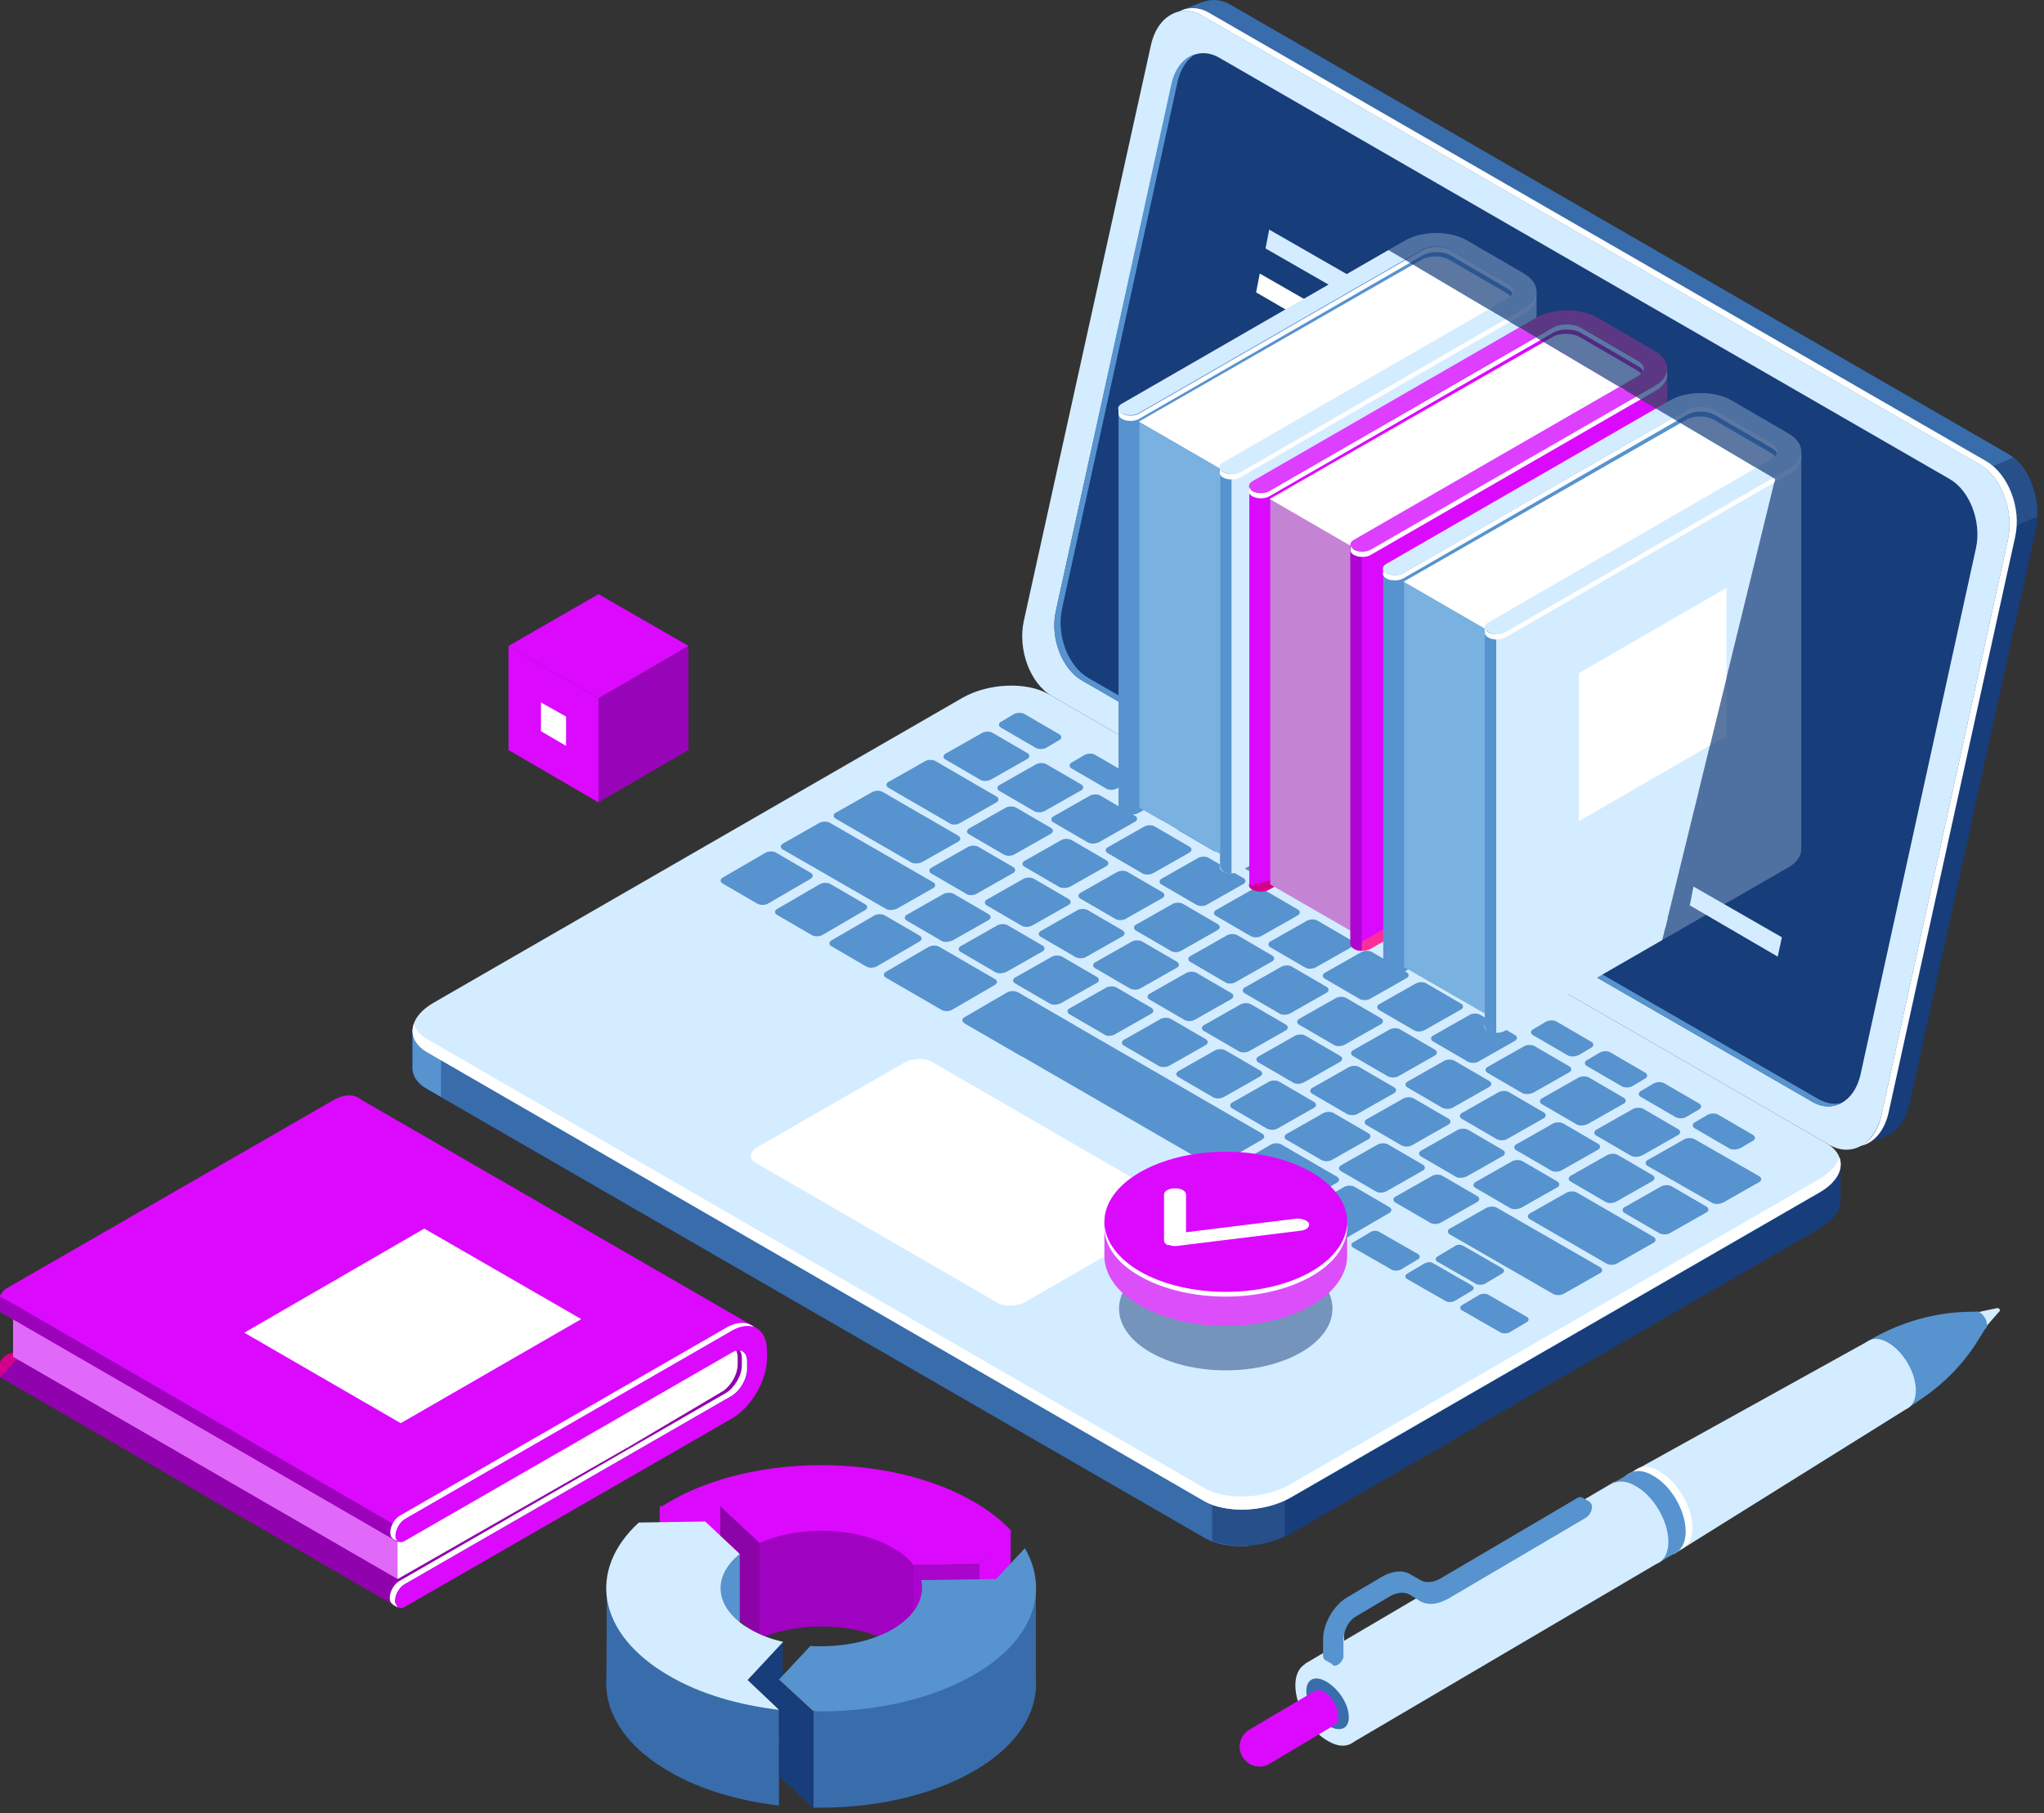 <?xml version="1.0" encoding="utf-8"?>
<!-- Generator: Adobe Illustrator 22.0.0, SVG Export Plug-In . SVG Version: 6.00 Build 0)  -->
<svg version="1.1" id="Ñëîé_1" xmlns="http://www.w3.org/2000/svg" xmlns:xlink="http://www.w3.org/1999/xlink" x="0px" y="0px"
	 viewBox="0 0 390.7 346.7" style="enable-background:new 0 0 390.7 346.7;" xml:space="preserve">
<rect x="0" y="0" width="390.7" height="346.7" fill="#333333" stroke="none"/>
<style type="text/css">
	.st0{fill:#173D7A;}
	.st1{fill:#396CAA;}
	.st2{fill:#274F89;}
	.st3{fill:#D4ECFF;}
	.st4{fill:#FFFFFF;}
	.st5{fill:#5793CE;}
	.st6{fill:#FF2C9C;}
	.st7{opacity:0.3;}
	.st8{clip-path:url(#SVGID_2_);}
	.st9{fill:#79B1E0;}
	.st10{fill:#D3008D;}
	.st11{fill:#E573B5;}
	.st12{clip-path:url(#SVGID_4_);}
	.st13{fill:#DC09FF;}
	.st14{fill:#C584D3;}
	.st15{fill:#AF05D3;}
	.st16{fill:#DE3EFF;}
	.st17{opacity:0.5;fill:#173D7A;}
	.st18{fill:#DC4EF9;}
	.st19{fill:#9804B7;}
	.st20{fill:#9002AD;}
	.st21{fill:#E169F9;}
	.st22{fill:#9B02BA;}
	.st23{fill:#A002C1;}
	.st24{fill:#8C04A8;}
	.st25{fill:#AA05CC;}
</style>
<g>
	<path class="st0" d="M383.7,86.7L235.2,0.9c-1.7-1-3.5-1.1-5-0.6l0,0l-0.3,0.1c0,0,0,0-0.1,0l-5.4,2.1l4.8,2.4c0,0.1,0,0.2-0.1,0.3
		L205,115.2c-1.2,5.5,1.2,11.9,5.4,14.4l145,83.7l-0.5,6.1l5.9-2.3c2-0.9,3.5-3,4.2-6l24.2-110.1C390.4,95.5,387.9,89.1,383.7,86.7z
		"/>
	<path class="st1" d="M383.7,86.7L235.2,0.9c-1.7-1-3.5-1.1-5-0.6l0,0l-0.3,0.1c0,0,0,0-0.1,0l-5.4,2.1l4.8,2.4c0,0.1,0,0.2-0.1,0.3
		l-15.9,72.6l72.7,56.6l102.5-41.7C387.5,90.1,385.8,87.9,383.7,86.7z"/>
	<path class="st2" d="M378.1,103.6l11.3-4.8c0.2-4.4-1.6-8.9-4.6-11.3L367,95L378.1,103.6z"/>
	<path class="st3" d="M349.7,218.9l-148.6-85.8c-4.2-2.4-6.6-8.9-5.4-14.4L220,8.6c1.2-5.5,5.6-8,9.8-5.6l148.6,85.8
		c4.2,2.4,6.6,8.9,5.4,14.4l-24.2,110.1C358.3,218.8,353.9,221.3,349.7,218.9z"/>
	<path class="st4" d="M379.7,88.2L231.2,2.5c-2-1.2-4.1-1.2-5.8-0.3c1.4-0.3,2.9-0.1,4.4,0.8l148.6,85.8c4.2,2.4,6.6,8.9,5.4,14.4
		l-24.2,110.1c-0.6,2.8-2.1,4.9-4,5.8c2.5-0.5,4.6-2.8,5.4-6.4l24.2-110.1C386.4,97.1,383.9,90.7,379.7,88.2z"/>
	<path class="st4" d="M346.5,210.7l-139.7-80.6c-3.8-2.2-6.1-8.1-5-13.2L224,16.1c1.1-5,5.1-7.3,9-5.1l139.7,80.6
		c3.8,2.2,6.1,8.1,5,13.2l-22.1,100.8C354.4,210.6,350.4,212.9,346.5,210.7z"/>
	<path class="st0" d="M346.5,210.7l-139.7-80.6c-3.8-2.2-6.1-8.1-5-13.2L224,16.1c1.1-5,5.1-7.3,9-5.1l139.7,80.6
		c3.8,2.2,6.1,8.1,5,13.2l-22.1,100.8C354.4,210.6,350.4,212.9,346.5,210.7z"/>
	<path class="st5" d="M347.7,210.2L208,129.6c-3.8-2.2-6.1-8.1-5-13.2l22.1-100.8c0.6-2.6,1.9-4.4,3.5-5.3c-2.2,0.6-4,2.6-4.7,5.8
		l-22.1,100.8c-1.1,5,1.1,10.9,5,13.2l139.7,80.6c1.9,1.1,3.8,1.1,5.4,0.2C350.6,211.2,349.2,211,347.7,210.2z"/>
	<path class="st0" d="M351.8,222.6l-20.3-2.7l-131.1-75.7c-4.2-2.4-11.5-2.1-16.4,0.7l-92.9,53.6l-12.3-1.6v7l0,0
		c-0.1,1.6,0.8,3.2,2.8,4.3L230.2,294c4.2,2.4,11.5,2.1,16.4-0.7l101.2-58.4c2.7-1.6,4.1-3.6,4-5.5l0,0V222.6z"/>
	<path class="st1" d="M253.3,174.8l-9.3-5.4H141.6l-50.5,29.1l-12.3-1.6v7l0,0c-0.1,1.6,0.8,3.2,2.8,4.3L230.2,294
		c2.2,1.3,5.3,1.8,8.5,1.6L253.3,174.8z"/>
	<path class="st5" d="M84.3,197.6l-5.4-0.7v7l0,0c-0.1,1.6,0.8,3.2,2.8,4.3l2.6,1.5V197.6z"/>
	<path class="st2" d="M231.7,294.6c4,1.5,9.7,1.2,13.9-0.9v-15.5h-13.9V294.6z"/>
	<path class="st3" d="M230.2,287L81.7,201.2c-4.2-2.4-3.7-6.7,1.2-9.5L184,133.4c4.9-2.8,12.2-3.1,16.4-0.7l148.6,85.8
		c4.2,2.4,3.7,6.7-1.2,9.5l-101.2,58.4C241.8,289.1,234.4,289.4,230.2,287z"/>
	<path class="st4" d="M347.8,225.4l-101.2,58.4c-4.9,2.8-12.2,3.1-16.4,0.7L81.7,198.7c-1.4-0.8-2.2-1.8-2.6-2.9
		c-0.7,2,0.2,4,2.6,5.4L230.2,287c4.2,2.4,11.5,2.1,16.4-0.7l101.2-58.4c3.3-1.9,4.6-4.4,3.8-6.6
		C351.1,222.8,349.8,224.2,347.8,225.4z"/>
	<g>
		<path class="st5" d="M144.8,172.8l-6.7-3.9c-0.5-0.3-0.5-0.9,0.2-1.2l7.9-4.6c0.6-0.4,1.6-0.4,2.1-0.1l6.7,3.9
			c0.5,0.3,0.5,0.9-0.2,1.2l-7.9,4.6C146.3,173.1,145.4,173.1,144.8,172.8z"/>
		<path class="st5" d="M155.2,178.8l-6.7-3.9c-0.5-0.3-0.5-0.9,0.2-1.2l7.9-4.6c0.6-0.4,1.6-0.4,2.1-0.1l6.7,3.9
			c0.5,0.3,0.5,0.9-0.2,1.2l-7.9,4.6C156.7,179.1,155.8,179.1,155.2,178.8z"/>
		<path class="st5" d="M165.6,184.8l-6.7-3.9c-0.5-0.3-0.5-0.9,0.2-1.2l7.9-4.6c0.6-0.4,1.6-0.4,2.1-0.1l6.7,3.9
			c0.5,0.3,0.5,0.9-0.2,1.2l-7.9,4.6C167.1,185.1,166.1,185.1,165.6,184.8z"/>
		<path class="st5" d="M180,179.9l-6.7-3.9c-0.5-0.3-0.5-0.9,0.2-1.2l6.7-3.8c0.6-0.4,1.6-0.4,2.1-0.1l6.7,3.9
			c0.5,0.3,0.5,0.9-0.2,1.2l-6.7,3.8C181.4,180.1,180.5,180.2,180,179.9z"/>
		<path class="st5" d="M190.3,185.9l-6.7-3.9c-0.5-0.3-0.5-0.9,0.2-1.2l6.7-3.8c0.6-0.4,1.6-0.4,2.1-0.1l6.7,3.9
			c0.5,0.3,0.5,0.9-0.2,1.2l-6.7,3.8C191.8,186.1,190.9,186.2,190.3,185.9z"/>
		<path class="st5" d="M200.7,191.9L194,188c-0.5-0.3-0.5-0.9,0.2-1.2l6.7-3.8c0.6-0.4,1.6-0.4,2.1-0.1l6.7,3.9
			c0.5,0.3,0.5,0.9-0.2,1.2l-6.7,3.8C202.2,192.1,201.3,192.2,200.7,191.9z"/>
		<path class="st5" d="M211.1,197.8l-6.7-3.9c-0.5-0.3-0.5-0.9,0.2-1.2l6.7-3.8c0.6-0.4,1.6-0.4,2.1-0.1l6.7,3.9
			c0.5,0.3,0.5,0.9-0.2,1.2l-6.7,3.8C212.6,198.1,211.6,198.2,211.1,197.8z"/>
		<path class="st5" d="M221.5,203.8l-6.7-3.9c-0.5-0.3-0.5-0.9,0.2-1.2l6.7-3.8c0.6-0.4,1.6-0.4,2.1-0.1l6.7,3.9
			c0.5,0.3,0.5,0.9-0.2,1.2l-6.7,3.8C223,204.1,222,204.1,221.5,203.8z"/>
		<path class="st5" d="M231.9,209.8l-6.7-3.9c-0.5-0.3-0.5-0.9,0.2-1.2l6.7-3.8c0.6-0.4,1.6-0.4,2.1-0.1l6.7,3.9
			c0.5,0.3,0.5,0.9-0.2,1.2l-6.7,3.8C233.3,210.1,232.4,210.1,231.9,209.8z"/>
		<path class="st5" d="M242.2,215.8l-6.7-3.9c-0.5-0.3-0.5-0.9,0.2-1.2l6.7-3.8c0.6-0.4,1.6-0.4,2.1-0.1l6.7,3.9
			c0.5,0.3,0.5,0.9-0.2,1.2l-6.7,3.8C243.7,216.1,242.8,216.1,242.2,215.8z"/>
		<path class="st5" d="M252.6,221.8l-6.7-3.9c-0.5-0.3-0.5-0.9,0.2-1.2l6.7-3.8c0.6-0.4,1.6-0.4,2.1-0.1l6.7,3.9
			c0.5,0.3,0.5,0.9-0.2,1.2l-6.7,3.8C254.1,222.1,253.2,222.1,252.6,221.8z"/>
		<path class="st5" d="M263,227.8l-6.7-3.9c-0.5-0.3-0.5-0.9,0.2-1.2l6.7-3.8c0.6-0.4,1.6-0.4,2.1-0.1l6.7,3.9
			c0.5,0.3,0.5,0.9-0.2,1.2l-6.7,3.8C264.5,228.1,263.5,228.1,263,227.8z"/>
		<path class="st5" d="M273.4,233.8l-6.7-3.9c-0.5-0.3-0.5-0.9,0.2-1.2l6.7-3.8c0.6-0.4,1.6-0.4,2.1-0.1l6.7,3.9
			c0.5,0.3,0.5,0.9-0.2,1.2l-6.7,3.8C274.9,234.1,273.9,234.1,273.4,233.8z"/>
		<path class="st5" d="M195.3,177l-6.7-3.9c-0.5-0.3-0.5-0.9,0.2-1.2l6.7-3.8c0.6-0.4,1.6-0.4,2.1-0.1l6.7,3.9
			c0.5,0.3,0.5,0.9-0.2,1.2l-6.7,3.8C196.7,177.3,195.8,177.3,195.3,177z"/>
		<path class="st5" d="M184.7,170.9l-6.7-3.9c-0.5-0.3-0.5-0.9,0.2-1.2l6.7-3.8c0.6-0.4,1.6-0.4,2.1-0.1l6.7,3.9
			c0.5,0.3,0.5,0.9-0.2,1.2l-6.7,3.8C186.2,171.2,185.3,171.3,184.7,170.9z"/>
		<path class="st5" d="M174.2,164.9l-14.5-8.4c-0.5-0.3-0.5-0.9,0.2-1.2l6.7-3.8c0.6-0.4,1.6-0.4,2.1-0.1l14.5,8.4
			c0.5,0.3,0.5,0.9-0.2,1.2l-6.7,3.8C175.7,165.1,174.7,165.2,174.2,164.9z"/>
		<path class="st5" d="M181.5,157.4l-11.7-6.8c-0.5-0.3-0.5-0.9,0.2-1.2l6.7-3.8c0.6-0.4,1.6-0.4,2.1-0.1l11.7,6.8
			c0.5,0.3,0.5,0.9-0.2,1.2l-6.7,3.8C183,157.7,182.1,157.8,181.5,157.4z"/>
		<path class="st5" d="M205.6,183l-6.7-3.9c-0.5-0.3-0.5-0.9,0.2-1.2l6.7-3.8c0.6-0.4,1.6-0.4,2.1-0.1l6.7,3.9
			c0.5,0.3,0.5,0.9-0.2,1.2l-6.7,3.8C207.1,183.3,206.2,183.3,205.6,183z"/>
		<path class="st5" d="M216,189l-6.7-3.9c-0.5-0.3-0.5-0.9,0.2-1.2l6.7-3.8c0.6-0.4,1.6-0.4,2.1-0.1l6.7,3.9
			c0.5,0.3,0.5,0.9-0.2,1.2l-6.7,3.8C217.5,189.3,216.6,189.3,216,189z"/>
		<path class="st5" d="M226.4,195l-6.7-3.9c-0.5-0.3-0.5-0.9,0.2-1.2l6.7-3.8c0.6-0.4,1.6-0.4,2.1-0.1l6.7,3.9
			c0.5,0.3,0.5,0.9-0.2,1.2l-6.7,3.8C227.9,195.3,226.9,195.3,226.4,195z"/>
		<path class="st5" d="M236.8,201l-6.7-3.9c-0.5-0.3-0.5-0.9,0.2-1.2l6.7-3.8c0.6-0.4,1.6-0.4,2.1-0.1l6.7,3.9
			c0.5,0.3,0.5,0.9-0.2,1.2l-6.7,3.8C238.3,201.3,237.3,201.3,236.8,201z"/>
		<path class="st5" d="M247.2,207l-6.7-3.9c-0.5-0.3-0.5-0.9,0.2-1.2l6.7-3.8c0.6-0.4,1.6-0.4,2.1-0.1l6.7,3.9
			c0.5,0.3,0.5,0.9-0.2,1.2l-6.7,3.8C248.6,207.3,247.7,207.3,247.2,207z"/>
		<path class="st5" d="M257.5,213l-6.7-3.9c-0.5-0.3-0.5-0.9,0.2-1.2l6.7-3.8c0.6-0.4,1.6-0.4,2.1-0.1l6.7,3.9
			c0.5,0.3,0.5,0.9-0.2,1.2l-6.7,3.8C259,213.3,258.1,213.3,257.5,213z"/>
		<path class="st5" d="M267.9,219l-6.7-3.9c-0.5-0.3-0.5-0.9,0.2-1.2l6.7-3.8c0.6-0.4,1.6-0.4,2.1-0.1l6.7,3.9
			c0.5,0.3,0.5,0.9-0.2,1.2l-6.7,3.8C269.4,219.3,268.5,219.3,267.9,219z"/>
		<path class="st5" d="M278.3,225l-6.7-3.9c-0.5-0.3-0.5-0.9,0.2-1.2l6.7-3.8c0.6-0.4,1.6-0.4,2.1-0.1l6.7,3.9
			c0.5,0.3,0.5,0.9-0.2,1.2l-6.7,3.8C279.8,225.2,278.8,225.3,278.3,225z"/>
		<path class="st5" d="M288.7,231l-6.7-3.9c-0.5-0.3-0.5-0.9,0.2-1.2l6.7-3.8c0.6-0.4,1.6-0.4,2.1-0.1l6.7,3.9
			c0.5,0.3,0.5,0.9-0.2,1.2l-6.7,3.8C290.2,231.2,289.2,231.3,288.7,231z"/>
		<path class="st5" d="M307.1,241.6l-14.7-8.5c-0.5-0.3-0.5-0.9,0.2-1.2l6.7-3.8c0.6-0.4,1.6-0.4,2.1-0.1l14.7,8.5
			c0.5,0.3,0.5,0.9-0.2,1.2l-6.7,3.8C308.6,241.9,307.7,241.9,307.1,241.6z"/>
		<path class="st5" d="M327.3,230l-12.4-7.1c-0.5-0.3-0.5-0.9,0.2-1.2l6.7-3.8c0.6-0.4,1.6-0.4,2.1-0.1l12.4,7.1
			c0.5,0.3,0.5,0.9-0.2,1.2l-6.7,3.8C328.8,230.2,327.9,230.3,327.3,230z"/>
		<path class="st5" d="M223.8,181.8l-6.7-3.9c-0.5-0.3-0.5-0.9,0.2-1.2l6.7-3.8c0.6-0.4,1.6-0.4,2.1-0.1l6.7,3.9
			c0.5,0.3,0.5,0.9-0.2,1.2l-6.7,3.8C225.3,182.1,224.4,182.2,223.8,181.8z"/>
		<path class="st5" d="M213.2,175.7l-6.7-3.9c-0.5-0.3-0.5-0.9,0.2-1.2l6.7-3.8c0.6-0.4,1.6-0.4,2.1-0.1l6.7,3.9
			c0.5,0.3,0.5,0.9-0.2,1.2l-6.7,3.8C214.7,176,213.7,176,213.2,175.7z"/>
		<path class="st5" d="M202.5,169.6l-6.7-3.9c-0.5-0.3-0.5-0.9,0.2-1.2l6.7-3.8c0.6-0.4,1.6-0.4,2.1-0.1l6.7,3.9
			c0.5,0.3,0.5,0.9-0.2,1.2l-6.7,3.8C204,169.8,203.1,169.9,202.5,169.6z"/>
		<path class="st5" d="M191.9,163.4l-6.7-3.9c-0.5-0.3-0.5-0.9,0.2-1.2l6.7-3.8c0.6-0.4,1.6-0.4,2.1-0.1l6.7,3.9
			c0.5,0.3,0.5,0.9-0.2,1.2l-6.7,3.8C193.4,163.7,192.4,163.7,191.9,163.4z"/>
		<path class="st5" d="M234.2,187.8l-6.7-3.9c-0.5-0.3-0.5-0.9,0.2-1.2l6.7-3.8c0.6-0.4,1.6-0.4,2.1-0.1l6.7,3.9
			c0.5,0.3,0.5,0.9-0.2,1.2l-6.7,3.8C235.7,188.1,234.7,188.2,234.2,187.8z"/>
		<path class="st5" d="M244.6,193.8l-6.7-3.9c-0.5-0.3-0.5-0.9,0.2-1.2l6.7-3.8c0.6-0.4,1.6-0.4,2.1-0.1l6.7,3.9
			c0.5,0.3,0.5,0.9-0.2,1.2l-6.7,3.8C246.1,194.1,245.1,194.1,244.6,193.8z"/>
		<path class="st5" d="M255,199.8l-6.7-3.9c-0.5-0.3-0.5-0.9,0.2-1.2l6.7-3.8c0.6-0.4,1.6-0.4,2.1-0.1l6.7,3.9
			c0.5,0.3,0.5,0.9-0.2,1.2l-6.7,3.8C256.4,200.1,255.5,200.1,255,199.8z"/>
		<path class="st5" d="M265.3,205.8l-6.7-3.9c-0.5-0.3-0.5-0.9,0.2-1.2l6.7-3.8c0.6-0.4,1.6-0.4,2.1-0.1l6.7,3.9
			c0.5,0.3,0.5,0.9-0.2,1.2l-6.7,3.8C266.8,206.1,265.9,206.1,265.3,205.8z"/>
		<path class="st5" d="M275.7,211.8l-6.7-3.9c-0.5-0.3-0.5-0.9,0.2-1.2l6.7-3.8c0.6-0.4,1.6-0.4,2.1-0.1l6.7,3.9
			c0.5,0.3,0.5,0.9-0.2,1.2l-6.7,3.8C277.2,212.1,276.3,212.1,275.7,211.8z"/>
		<path class="st5" d="M286.1,217.8l-6.7-3.9c-0.5-0.3-0.5-0.9,0.2-1.2l6.7-3.8c0.6-0.4,1.6-0.4,2.1-0.1l6.7,3.9
			c0.5,0.3,0.5,0.9-0.2,1.2l-6.7,3.8C287.6,218.1,286.6,218.1,286.1,217.8z"/>
		<path class="st5" d="M296.5,223.8l-6.7-3.9c-0.5-0.3-0.5-0.9,0.2-1.2l6.7-3.8c0.6-0.4,1.6-0.4,2.1-0.1l6.7,3.9
			c0.5,0.3,0.5,0.9-0.2,1.2l-6.7,3.8C298,224.1,297,224.1,296.5,223.8z"/>
		<path class="st5" d="M306.9,229.8l-6.7-3.9c-0.5-0.3-0.5-0.9,0.2-1.2l6.7-3.8c0.6-0.4,1.6-0.4,2.1-0.1l6.7,3.9
			c0.5,0.3,0.5,0.9-0.2,1.2l-6.7,3.8C308.3,230.1,307.4,230.1,306.9,229.8z"/>
		<path class="st5" d="M317.2,235.8l-6.7-3.9c-0.5-0.3-0.5-0.9,0.2-1.2l6.7-3.8c0.6-0.4,1.6-0.4,2.1-0.1l6.7,3.9
			c0.5,0.3,0.5,0.9-0.2,1.2l-6.7,3.8C318.7,236.1,317.8,236.1,317.2,235.8z"/>
		<path class="st5" d="M218.4,167l-6.7-3.9c-0.5-0.3-0.5-0.9,0.2-1.2l6.7-3.8c0.6-0.4,1.6-0.4,2.1-0.1l6.7,3.9
			c0.5,0.3,0.5,0.9-0.2,1.2l-6.7,3.8C219.8,167.3,218.9,167.3,218.4,167z"/>
		<path class="st5" d="M208,161.1l-6.7-3.9c-0.5-0.3-0.5-0.9,0.2-1.2l6.7-3.8c0.6-0.4,1.6-0.4,2.1-0.1l6.7,3.9
			c0.5,0.3,0.5,0.9-0.2,1.2l-6.7,3.8C209.5,161.3,208.6,161.4,208,161.1z"/>
		<path class="st5" d="M197.7,155.1l-6.7-3.9c-0.5-0.3-0.5-0.9,0.2-1.2l6.7-3.8c0.6-0.4,1.6-0.4,2.1-0.1l6.7,3.9
			c0.5,0.3,0.5,0.9-0.2,1.2l-6.7,3.8C199.2,155.4,198.2,155.4,197.7,155.1z"/>
		<path class="st5" d="M187.4,149.1l-6.7-3.9c-0.5-0.3-0.5-0.9,0.2-1.2l6.7-3.8c0.6-0.4,1.6-0.4,2.1-0.1l6.7,3.9
			c0.5,0.3,0.5,0.9-0.2,1.2l-6.7,3.8C188.8,149.4,187.9,149.4,187.4,149.1z"/>
		<path class="st5" d="M198,143l-6.7-3.9c-0.5-0.3-0.5-0.9,0.2-1.2l2.2-1.3c0.6-0.4,1.6-0.4,2.1-0.1l6.7,3.9
			c0.5,0.3,0.5,0.9-0.2,1.2l-2.2,1.3C199.5,143.3,198.5,143.3,198,143z"/>
		<path class="st5" d="M211.5,150.8l-6.7-3.9c-0.5-0.3-0.5-0.9,0.2-1.2l2.2-1.3c0.6-0.4,1.6-0.4,2.1-0.1l6.7,3.9
			c0.5,0.3,0.5,0.9-0.2,1.2l-2.2,1.3C212.9,151.1,212,151.1,211.5,150.8z"/>
		<path class="st5" d="M221.8,156.7l-6.7-3.9c-0.5-0.3-0.5-0.9,0.2-1.2l2.2-1.3c0.6-0.4,1.6-0.4,2.1-0.1l6.7,3.9
			c0.5,0.3,0.5,0.9-0.2,1.2l-2.2,1.3C223.2,157,222.3,157,221.8,156.7z"/>
		<path class="st5" d="M232,162.7l-6.7-3.9c-0.5-0.3-0.5-0.9,0.2-1.2l2.2-1.3c0.6-0.4,1.6-0.4,2.1-0.1l6.7,3.9
			c0.5,0.3,0.5,0.9-0.2,1.2l-2.2,1.3C233.5,162.9,232.6,163,232,162.7z"/>
		<path class="st5" d="M242.3,168.6l-6.7-3.9c-0.5-0.3-0.5-0.9,0.2-1.2l2.2-1.3c0.6-0.4,1.6-0.4,2.1-0.1l6.7,3.9
			c0.5,0.3,0.5,0.9-0.2,1.2l-2.2,1.3C243.8,168.9,242.9,168.9,242.3,168.6z"/>
		<path class="st5" d="M299.7,201.8l-6.7-3.9c-0.5-0.3-0.5-0.9,0.2-1.2l2.2-1.3c0.6-0.4,1.6-0.4,2.1-0.1l6.7,3.9
			c0.5,0.3,0.5,0.9-0.2,1.2l-2.2,1.3C301.2,202,300.3,202.1,299.7,201.8z"/>
		<path class="st5" d="M310,207.7l-6.7-3.9c-0.5-0.3-0.5-0.9,0.2-1.2l2.2-1.3c0.6-0.4,1.6-0.4,2.1-0.1l6.7,3.9
			c0.5,0.3,0.5,0.9-0.2,1.2l-2.2,1.3C311.5,208,310.6,208,310,207.7z"/>
		<path class="st5" d="M320.3,213.6l-6.7-3.9c-0.5-0.3-0.5-0.9,0.2-1.2l2.2-1.3c0.6-0.4,1.6-0.4,2.1-0.1l6.7,3.9
			c0.5,0.3,0.5,0.9-0.2,1.2l-2.2,1.3C321.8,213.9,320.9,213.9,320.3,213.6z"/>
		<path class="st5" d="M330.6,219.6l-6.7-3.9c-0.5-0.3-0.5-0.9,0.2-1.2l2.2-1.3c0.6-0.4,1.6-0.4,2.1-0.1l6.7,3.9
			c0.5,0.3,0.5,0.9-0.2,1.2l-2.2,1.3C332.1,219.8,331.1,219.9,330.6,219.6z"/>
		<path class="st5" d="M228.7,173l-6.7-3.9c-0.5-0.3-0.5-0.9,0.2-1.2l6.7-3.8c0.6-0.4,1.6-0.4,2.1-0.1l6.7,3.9
			c0.5,0.3,0.5,0.9-0.2,1.2l-6.7,3.8C230.2,173.3,229.3,173.3,228.7,173z"/>
		<path class="st5" d="M239.1,179l-6.7-3.9c-0.5-0.3-0.5-0.9,0.2-1.2l6.7-3.8c0.6-0.4,1.6-0.4,2.1-0.1l6.7,3.9
			c0.5,0.3,0.5,0.9-0.2,1.2l-6.7,3.8C240.6,179.3,239.7,179.3,239.1,179z"/>
		<path class="st5" d="M249.5,185l-6.7-3.9c-0.5-0.3-0.5-0.9,0.2-1.2l6.7-3.8c0.6-0.4,1.6-0.4,2.1-0.1l6.7,3.9
			c0.5,0.3,0.5,0.9-0.2,1.2l-6.7,3.8C251,185.3,250,185.3,249.5,185z"/>
		<path class="st5" d="M259.9,191l-6.7-3.9c-0.5-0.3-0.5-0.9,0.2-1.2l6.7-3.8c0.6-0.4,1.6-0.4,2.1-0.1l6.7,3.9
			c0.5,0.3,0.5,0.9-0.2,1.2l-6.7,3.8C261.4,191.3,260.4,191.3,259.9,191z"/>
		<path class="st5" d="M270.3,197l-6.7-3.9c-0.5-0.3-0.5-0.9,0.2-1.2l6.7-3.8c0.6-0.4,1.6-0.4,2.1-0.1l6.7,3.9
			c0.5,0.3,0.5,0.9-0.2,1.2l-6.7,3.8C271.7,197.3,270.8,197.3,270.3,197z"/>
		<path class="st5" d="M280.6,203l-6.7-3.9c-0.5-0.3-0.5-0.9,0.2-1.2l6.7-3.8c0.6-0.4,1.6-0.4,2.1-0.1l6.7,3.9
			c0.5,0.3,0.5,0.9-0.2,1.2l-6.7,3.8C282.1,203.3,281.2,203.3,280.6,203z"/>
		<path class="st5" d="M291,209l-6.7-3.9c-0.5-0.3-0.5-0.9,0.2-1.2l6.7-3.8c0.6-0.4,1.6-0.4,2.1-0.1l6.7,3.9
			c0.5,0.3,0.5,0.9-0.2,1.2l-6.7,3.8C292.5,209.2,291.6,209.3,291,209z"/>
		<path class="st5" d="M301.4,215l-6.7-3.9c-0.5-0.3-0.5-0.9,0.2-1.2l6.7-3.8c0.6-0.4,1.6-0.4,2.1-0.1l6.7,3.9
			c0.5,0.3,0.5,0.9-0.2,1.2l-6.7,3.8C302.9,215.2,301.9,215.3,301.4,215z"/>
		<path class="st5" d="M311.8,221l-6.7-3.9c-0.5-0.3-0.5-0.9,0.2-1.2l6.7-3.8c0.6-0.4,1.6-0.4,2.1-0.1l6.7,3.9
			c0.5,0.3,0.5,0.9-0.2,1.2l-6.7,3.8C313.3,221.2,312.3,221.3,311.8,221z"/>
		<path class="st5" d="M169.4,173.8l-19.8-11.4c-0.5-0.3-0.5-0.9,0.2-1.2l6.7-3.8c0.6-0.4,1.6-0.4,2.1-0.1l19.8,11.4
			c0.5,0.3,0.5,0.9-0.2,1.2l-6.7,3.8C170.9,174,169.9,174.1,169.4,173.8z"/>
		<path class="st5" d="M296.9,247.4L277.1,236c-0.5-0.3-0.5-0.9,0.2-1.2l6.7-3.8c0.6-0.4,1.6-0.4,2.1-0.1l19.8,11.4
			c0.5,0.3,0.5,0.9-0.2,1.2l-6.7,3.8C298.4,247.7,297.4,247.7,296.9,247.4z"/>
		<path class="st5" d="M255.4,236.7l-6.7-3.9c-0.5-0.3-0.5-0.9,0.2-1.2l7.9-4.6c0.6-0.4,1.6-0.4,2.1-0.1l6.7,3.9
			c0.5,0.3,0.5,0.9-0.2,1.2l-7.9,4.6C256.9,236.9,255.9,237,255.4,236.7z"/>
		<path class="st5" d="M180,193.1l-10.7-6.2c-0.5-0.3-0.5-0.9,0.2-1.2l7.9-4.6c0.6-0.4,1.6-0.4,2.1-0.1l10.7,6.2
			c0.5,0.3,0.5,0.9-0.2,1.2l-7.9,4.6C181.5,193.4,180.6,193.4,180,193.1z"/>
		<path class="st5" d="M245.4,230.9l-10.7-6.2c-0.5-0.3-0.5-0.9,0.2-1.2l7.9-4.6c0.6-0.4,1.6-0.4,2.1-0.1l10.7,6.2
			c0.5,0.3,0.5,0.9-0.2,1.2l-7.9,4.6C246.9,231.2,245.9,231.2,245.4,230.9z"/>
		<path class="st5" d="M195,201.8l-10.7-6.2c-0.5-0.3-0.5-0.9,0.2-1.2l7.9-4.6c0.6-0.4,1.6-0.4,2.1-0.1l10.7,6.2
			c0.5,0.3,0.5,0.9-0.2,1.2l-7.9,4.6C196.5,202.1,195.5,202.1,195,201.8z"/>
		<path class="st5" d="M194.5,189.7l46.7,27c0.6,0.3,0.6,0.9,0,1.2l-8.1,4.7c-0.6,0.3-1.5,0.3-2.1,0l-46.7-27L194.5,189.7z"/>
		<path class="st5" d="M284.4,247.5l7.5,4.3c0.4,0.3,0.4,0.7-0.1,1l-3.2,1.9c-0.5,0.3-1.3,0.3-1.7,0.1l-7.5-4.3
			c-0.4-0.3-0.4-0.7,0.1-1l3.2-1.9C283.2,247.3,284,247.3,284.4,247.5z"/>
		<path class="st5" d="M273.9,241.5l7.5,4.3c0.4,0.3,0.4,0.7-0.1,1l-3.2,1.9c-0.5,0.3-1.3,0.3-1.7,0.1l-7.5-4.3
			c-0.4-0.3-0.4-0.7,0.1-1l3.2-1.9C272.7,241.3,273.5,241.2,273.9,241.5z"/>
		<path class="st5" d="M263.6,235.5l7.5,4.3c0.4,0.3,0.4,0.7-0.1,1l-3.2,1.9c-0.5,0.3-1.3,0.3-1.7,0.1l-7.5-4.3
			c-0.4-0.3-0.4-0.7,0.1-1l3.2-1.9C262.3,235.3,263.1,235.2,263.6,235.5z"/>
		<path class="st5" d="M279.7,238.2l7.5,4.3c0.4,0.3,0.4,0.7-0.1,1l-3.2,1.9c-0.5,0.3-1.3,0.3-1.7,0.1l-7.5-4.3
			c-0.4-0.3-0.4-0.7,0.1-1l3.2-1.9C278.5,237.9,279.2,237.9,279.7,238.2z"/>
	</g>
	<g>
		<polygon class="st3" points="320.7,121.2 264.8,89 265.5,85.3 321.4,117.6 		"/>
		<polygon class="st3" points="300.7,127.4 261.6,104.8 262.3,101.2 301.4,123.7 		"/>
		<polygon class="st4" points="297,116.4 263.2,96.9 263.9,93.3 297.7,112.7 		"/>
		<polygon class="st6" points="319.1,129.2 302.2,119.4 302.9,115.8 319.8,125.5 		"/>
		<polygon class="st3" points="258.8,57.2 241.9,47.5 242.6,43.9 259.5,53.6 		"/>
		<polygon class="st4" points="257,65.7 240.1,55.9 240.8,52.3 257.7,62 		"/>
		<polygon class="st3" points="339.8,182.9 323,173.1 323.7,169.5 340.6,179.2 		"/>
		<polygon class="st3" points="253.3,82.6 236.4,72.8 237.2,69.2 254,78.9 		"/>
	</g>
	<g>
		<path class="st6" d="M289.8,85.2c-0.5,1.2-1.9,1.6-3,0.9s-1.6-2.1-1.1-3.3c0.5-1.2,1.9-1.6,3-0.9C289.8,82.5,290.3,84,289.8,85.2z
			"/>
		<path class="st4" d="M297.1,89.4c-0.5,1.2-1.9,1.6-3,0.9c-1.1-0.7-1.6-2.1-1.1-3.3c0.5-1.2,1.9-1.6,3-0.9
			C297.1,86.7,297.6,88.2,297.1,89.4z"/>
		<path class="st3" d="M304.3,93.6c-0.5,1.2-1.9,1.6-3,0.9c-1.1-0.7-1.6-2.1-1.1-3.3c0.5-1.2,1.9-1.6,3-0.9
			C304.4,90.9,304.9,92.4,304.3,93.6z"/>
		<path class="st6" d="M311.6,97.8c-0.5,1.2-1.9,1.6-3,0.9c-1.1-0.7-1.6-2.1-1.1-3.3c0.5-1.2,1.9-1.6,3-0.9
			C311.7,95.1,312.1,96.6,311.6,97.8z"/>
	</g>
	<path class="st4" d="M190.7,249.1l-46.3-26.8c-1.3-0.8-1.2-2.1,0.4-3l28-16.1c1.6-0.9,3.9-1,5.3-0.2l46.3,26.8
		c1.3,0.8,1.2,2.1-0.4,3l-28,16.1C194.4,249.8,192.1,249.9,190.7,249.1z"/>
</g>
<g class="st7">
	<defs>
		<path id="SVGID_1_" class="st7" d="M316.6,184.4l22.7-92.8l-85.9-50.9L303,17.8l63.8,24.6c0,0,0.4,112.4,0,113.5
			c-0.4,1.1-23.6,38.8-23.6,38.8L316.6,184.4z"/>
	</defs>
	<clipPath id="SVGID_2_">
		<use xlink:href="#SVGID_1_"  style="overflow:visible;"/>
	</clipPath>
	<g class="st8">
		<g>
			<g>
				<path class="st3" d="M291.3,128.6c3.2,1.8,3.2,4.8,0,6.7l-54.3,31.3c-0.9,0.5-2.3,0.5-3.2,0c-0.9-0.5-0.9-1.3,0-1.8l54.3-31.3
					c1.4-0.8,1.4-2.2,0-3l-5.3-3c0.6-0.9,1.1-1.8,1.6-2.7L291.3,128.6z"/>
				<path class="st5" d="M214.5,153.6l54.3-31.3c3.2-1.8,8.4-1.8,11.6,0l4.2,2.4c-0.5,0.9-1,1.8-1.6,2.7l-5.8-3.3
					c-1.4-0.8-3.8-0.8-5.2,0l-54.3,31.3c-0.9,0.5-2.3,0.5-3.2,0C213.6,154.9,213.6,154.1,214.5,153.6z"/>
			</g>
			<polygon class="st5" points="213.8,154.5 213.8,78.2 270.7,46.5 278.6,46 286.3,51 291,55.1 235.6,143 217.5,153.6 			"/>
			<polygon class="st9" points="234.8,164.2 217.8,154.4 217.8,80.6 235.4,88.8 			"/>
			<polygon class="st3" points="293.7,55.7 293.7,131.9 234,166 233.2,165.7 233.2,89.4 			"/>
			<g>
				<path class="st4" d="M260.1,56.3l11.9-6.8c1.4-0.7,3.6-0.6,4.9,0.1l11,6.4c0.9,0.5,1.2,1.2,1,1.8l-30,17.9l-24.1,14.8l-17.1-9.9
					L260.1,56.3z"/>
			</g>
			<path class="st5" d="M235.4,88.2v75.7v1.6v1.5c-0.5,0-1.1-0.1-1.5-0.4c-0.4-0.2-0.6-0.6-0.7-0.9l0,0v0v0V89.4L235.4,88.2z"/>
			<polygon class="st4" points="213.8,79.2 213.8,78.2 214.1,78.2 214.2,78.9 			"/>
			<polygon class="st4" points="233.2,90.4 233.2,89.4 233.5,89.8 			"/>
			<g>
				<path class="st3" d="M237.1,90.3L291.3,59c3.2-1.8,3.2-4.8,0-6.7l-11-6.4c-3.2-1.8-8.4-1.8-11.6,0l-54.3,31.3
					c-0.9,0.5-0.9,1.3,0,1.8c0.9,0.5,2.3,0.5,3.2,0l54.3-31.3c1.4-0.8,3.8-0.8,5.2,0l11,6.4c1.4,0.8,1.4,2.2,0,3l-54.3,31.3
					c-0.9,0.5-0.9,1.3,0,1.8C234.8,90.8,236.2,90.8,237.1,90.3z"/>
			</g>
			<polygon class="st4" points="251.2,126.4 279.4,110.1 279.4,81.9 251.2,98.1 			"/>
			<g>
				<path class="st4" d="M214.5,79.1c0.9,0.5,2.3,0.5,3.2,0l54.3-31.3c1.4-0.8,3.8-0.8,5.2,0l11,6.4c0.9,0.5,1.3,1.3,1,2
					c-0.2-0.4-0.5-0.7-1-1l-11-6.4c-1.4-0.8-3.8-0.8-5.2,0l-54.3,31.3c-0.9,0.5-2.3,0.5-3.2,0c-0.7-0.4-0.8-0.9-0.5-1.4
					C214.1,78.8,214.2,79,214.5,79.1z"/>
				<path class="st4" d="M233.9,90.3c0.9,0.5,2.3,0.5,3.2,0L291.3,59c1.4-0.8,2.2-1.8,2.3-2.8c0.3,1.4-0.5,2.8-2.3,3.8l-54.3,31.3
					c-0.9,0.5-2.3,0.5-3.2,0c-0.7-0.4-0.8-0.9-0.5-1.4C233.5,90,233.7,90.2,233.9,90.3z"/>
			</g>
		</g>
		<g>
			<g>
				<path class="st6" d="M316.3,143.3c3.2,1.8,3.2,4.8,0,6.7L262,181.4c-0.9,0.5-2.3,0.5-3.2,0c-0.9-0.5-0.9-1.3,0-1.8l54.3-31.3
					c1.4-0.8,1.4-2.2,0-3l-5.3-3c0.6-0.9,1.1-1.8,1.6-2.7L316.3,143.3z"/>
				<path class="st10" d="M239.4,168.3l54.3-31.3c3.2-1.8,8.4-1.8,11.6,0l4.2,2.4c-0.5,0.9-1,1.8-1.6,2.7l-5.8-3.3
					c-1.4-0.8-3.8-0.8-5.2,0l-54.3,31.3c-0.9,0.5-2.3,0.5-3.2,0C238.5,169.7,238.5,168.8,239.4,168.3z"/>
			</g>
			<polygon class="st10" points="238.8,169.3 238.8,93 295.6,61.3 303.6,60.8 311.3,65.7 316,69.9 260.6,157.7 242.5,168.4 			"/>
			<polygon class="st11" points="259.8,178.9 242.8,169.1 242.8,95.4 260.3,103.5 			"/>
			<polygon class="st6" points="318.7,70.4 318.7,146.6 259,180.8 258.2,180.5 258.2,104.2 			"/>
			<g>
				<path class="st4" d="M285.1,71.1l11.9-6.8c1.4-0.7,3.6-0.6,4.9,0.1l11,6.4c0.9,0.5,1.2,1.2,1,1.8l-30,17.9l-24.1,14.8l-17.1-9.9
					L285.1,71.1z"/>
			</g>
			<path class="st10" d="M260.3,103v75.7v1.6v1.5c-0.5,0-1.1-0.1-1.5-0.4c-0.4-0.2-0.6-0.6-0.7-0.9l0,0v0v0v-76.3L260.3,103z"/>
			<polygon class="st4" points="238.8,93.9 238.8,93 239.1,93 239.1,93.6 			"/>
			<polygon class="st4" points="258.2,105.2 258.2,104.2 258.5,104.6 			"/>
			<g>
				<path class="st6" d="M262,105.1l54.3-31.3c3.2-1.8,3.2-4.8,0-6.7l-11-6.4c-3.2-1.8-8.4-1.8-11.6,0L239.4,92
					c-0.9,0.5-0.9,1.3,0,1.8c0.9,0.5,2.3,0.5,3.2,0l54.3-31.3c1.4-0.8,3.8-0.8,5.2,0l11,6.4c1.4,0.8,1.4,2.2,0,3l-54.3,31.3
					c-0.9,0.5-0.9,1.3,0,1.8C259.7,105.6,261.1,105.6,262,105.1z"/>
			</g>
			<polygon class="st4" points="276.1,141.2 304.3,124.9 304.3,96.6 276.1,112.9 			"/>
			<g>
				<path class="st4" d="M239.4,93.9c0.9,0.5,2.3,0.5,3.2,0l54.3-31.3c1.4-0.8,3.8-0.8,5.2,0l11,6.4c0.9,0.5,1.3,1.3,1,2
					c-0.2-0.4-0.5-0.7-1-1l-11-6.4c-1.4-0.8-3.8-0.8-5.2,0l-54.3,31.3c-0.9,0.5-2.3,0.5-3.2,0c-0.7-0.4-0.8-0.9-0.5-1.4
					C239,93.6,239.2,93.7,239.4,93.9z"/>
				<path class="st4" d="M258.8,105.1c0.9,0.5,2.3,0.5,3.2,0l54.3-31.3c1.4-0.8,2.2-1.8,2.3-2.8c0.3,1.4-0.5,2.8-2.3,3.8L262,106.1
					c-0.9,0.5-2.3,0.5-3.2,0c-0.7-0.4-0.8-0.9-0.5-1.4C258.5,104.8,258.6,104.9,258.8,105.1z"/>
			</g>
		</g>
		<g>
			<g>
				<path class="st3" d="M341.9,159.1c3.2,1.8,3.2,4.8,0,6.7l-54.3,31.3c-0.9,0.5-2.3,0.5-3.2,0c-0.9-0.5-0.9-1.3,0-1.8l54.3-31.3
					c1.4-0.8,1.4-2.2,0-3l-5.3-3c0.6-0.9,1.1-1.8,1.6-2.7L341.9,159.1z"/>
				<path class="st5" d="M265,184.1l54.3-31.3c3.2-1.8,8.4-1.8,11.6,0l4.2,2.4c-0.5,0.9-1,1.8-1.6,2.7l-5.8-3.3
					c-1.4-0.8-3.8-0.8-5.2,0l-54.3,31.3c-0.9,0.5-2.3,0.5-3.2,0C264.2,185.4,264.2,184.6,265,184.1z"/>
			</g>
			<polygon class="st5" points="264.4,185.1 264.4,108.8 321.3,77.1 329.2,76.6 336.9,81.5 341.6,85.6 286.2,173.5 268.1,184.2 			
				"/>
			<polygon class="st9" points="285.4,194.7 268.4,184.9 268.4,111.2 286,119.3 			"/>
			<polygon class="st3" points="344.3,86.2 344.3,162.4 284.6,196.6 283.8,196.3 283.8,120 			"/>
			<g>
				<path class="st4" d="M310.7,86.9l11.9-6.8c1.4-0.7,3.6-0.6,4.9,0.1l11,6.4c0.9,0.5,1.2,1.2,1,1.8l-30,17.9l-24.1,14.8l-17.1-9.9
					L310.7,86.9z"/>
			</g>
			<path class="st5" d="M286,118.8v75.7v1.6v1.5c-0.5,0-1.1-0.1-1.5-0.4c-0.4-0.2-0.6-0.6-0.7-0.9l0,0v0v0V120L286,118.8z"/>
			<polygon class="st4" points="264.4,109.7 264.4,108.8 264.7,108.8 264.8,109.4 			"/>
			<polygon class="st4" points="283.8,120.9 283.8,120 284.1,120.4 			"/>
			<g>
				<path class="st3" d="M287.6,120.9l54.3-31.3c3.2-1.8,3.2-4.8,0-6.7l-11-6.4c-3.2-1.8-8.4-1.8-11.6,0L265,107.8
					c-0.9,0.5-0.9,1.3,0,1.8c0.9,0.5,2.3,0.5,3.2,0l54.3-31.3c1.4-0.8,3.8-0.8,5.2,0l11,6.4c1.4,0.8,1.4,2.2,0,3L284.5,119
					c-0.9,0.5-0.9,1.3,0,1.8C285.3,121.4,286.8,121.4,287.6,120.9z"/>
			</g>
			<polygon class="st4" points="301.8,157 330,140.7 330,112.4 301.8,128.7 			"/>
			<g>
				<path class="st4" d="M265,109.6c0.9,0.5,2.3,0.5,3.2,0l54.3-31.3c1.4-0.8,3.8-0.8,5.2,0l11,6.4c0.9,0.5,1.3,1.3,1,2
					c-0.2-0.4-0.5-0.7-1-1l-11-6.4c-1.4-0.8-3.8-0.8-5.2,0l-54.3,31.3c-0.9,0.5-2.3,0.5-3.2,0c-0.7-0.4-0.8-0.9-0.5-1.4
					C264.7,109.4,264.8,109.5,265,109.6z"/>
				<path class="st4" d="M284.5,120.9c0.9,0.5,2.3,0.5,3.2,0l54.3-31.3c1.4-0.8,2.2-1.8,2.3-2.8c0.3,1.4-0.5,2.8-2.3,3.8l-54.3,31.3
					c-0.9,0.5-2.3,0.5-3.2,0c-0.7-0.4-0.8-0.9-0.5-1.4C284.1,120.6,284.3,120.7,284.5,120.9z"/>
			</g>
		</g>
	</g>
</g>
<g>
	<defs>
		<path id="SVGID_3_" d="M316.6,184.4l22.7-92.8l-85.9-50.9l-104.7,39l80.4,104.9c0,0,66.4,37.8,66,39c-0.4,1.1,48.1-28.7,48.1-28.7
			L316.6,184.4z"/>
	</defs>
	<clipPath id="SVGID_4_">
		<use xlink:href="#SVGID_3_"  style="overflow:visible;"/>
	</clipPath>
	<g class="st12">
		<g>
			<g>
				<path class="st3" d="M291.3,128.6c3.2,1.8,3.2,4.8,0,6.7l-54.3,31.3c-0.9,0.5-2.3,0.5-3.2,0c-0.9-0.5-0.9-1.3,0-1.8l54.3-31.3
					c1.4-0.8,1.4-2.2,0-3l-5.3-3c0.6-0.9,1.1-1.8,1.6-2.7L291.3,128.6z"/>
				<path class="st5" d="M214.5,153.6l54.3-31.3c3.2-1.8,8.4-1.8,11.6,0l4.2,2.4c-0.5,0.9-1,1.8-1.6,2.7l-5.8-3.3
					c-1.4-0.8-3.8-0.8-5.2,0l-54.3,31.3c-0.9,0.5-2.3,0.5-3.2,0C213.6,154.9,213.6,154.1,214.5,153.6z"/>
			</g>
			<polygon class="st5" points="213.8,154.5 213.8,78.2 270.7,46.5 278.6,46 286.3,51 291,55.1 235.6,143 217.5,153.6 			"/>
			<polygon class="st9" points="234.8,164.2 217.8,154.4 217.8,80.6 235.4,88.8 			"/>
			<polygon class="st3" points="293.7,55.7 293.7,131.9 234,166 233.2,165.7 233.2,89.4 			"/>
			<g>
				<path class="st4" d="M260.1,56.3l11.9-6.8c1.4-0.7,3.6-0.6,4.9,0.1l11,6.4c0.9,0.5,1.2,1.2,1,1.8l-30,17.9l-24.1,14.8l-17.1-9.9
					L260.1,56.3z"/>
			</g>
			<path class="st5" d="M235.4,88.2v75.7v1.6v1.5c-0.5,0-1.1-0.1-1.5-0.4c-0.4-0.2-0.6-0.6-0.7-0.9l0,0v0v0V89.4L235.4,88.2z"/>
			<polygon class="st4" points="213.8,79.2 213.8,78.2 214.1,78.2 214.2,78.9 			"/>
			<polygon class="st4" points="233.2,90.4 233.2,89.4 233.5,89.8 			"/>
			<g>
				<path class="st3" d="M237.1,90.3L291.3,59c3.2-1.8,3.2-4.8,0-6.7l-11-6.4c-3.2-1.8-8.4-1.8-11.6,0l-54.3,31.3
					c-0.9,0.5-0.9,1.3,0,1.8c0.9,0.5,2.3,0.5,3.2,0l54.3-31.3c1.4-0.8,3.8-0.8,5.2,0l11,6.4c1.4,0.8,1.4,2.2,0,3l-54.3,31.3
					c-0.9,0.5-0.9,1.3,0,1.8C234.8,90.8,236.2,90.8,237.1,90.3z"/>
			</g>
			<polygon class="st4" points="251.2,126.4 279.4,110.1 279.4,81.9 251.2,98.1 			"/>
			<g>
				<path class="st4" d="M214.5,79.1c0.9,0.5,2.3,0.5,3.2,0l54.3-31.3c1.4-0.8,3.8-0.8,5.2,0l11,6.4c0.9,0.5,1.3,1.3,1,2
					c-0.2-0.4-0.5-0.7-1-1l-11-6.4c-1.4-0.8-3.8-0.8-5.2,0l-54.3,31.3c-0.9,0.5-2.3,0.5-3.2,0c-0.7-0.4-0.8-0.9-0.5-1.4
					C214.1,78.8,214.2,79,214.5,79.1z"/>
				<path class="st4" d="M233.9,90.3c0.9,0.5,2.3,0.5,3.2,0L291.3,59c1.4-0.8,2.2-1.8,2.3-2.8c0.3,1.4-0.5,2.8-2.3,3.8l-54.3,31.3
					c-0.9,0.5-2.3,0.5-3.2,0c-0.7-0.4-0.8-0.9-0.5-1.4C233.5,90,233.7,90.2,233.9,90.3z"/>
			</g>
		</g>
		<g>
			<g>
				<path class="st6" d="M316.3,143.3c3.2,1.8,3.2,4.8,0,6.7L262,181.4c-0.9,0.5-2.3,0.5-3.2,0c-0.9-0.5-0.9-1.3,0-1.8l54.3-31.3
					c1.4-0.8,1.4-2.2,0-3l-5.3-3c0.6-0.9,1.1-1.8,1.6-2.7L316.3,143.3z"/>
				<path class="st10" d="M239.4,168.3l54.3-31.3c3.2-1.8,8.4-1.8,11.6,0l4.2,2.4c-0.5,0.9-1,1.8-1.6,2.7l-5.8-3.3
					c-1.4-0.8-3.8-0.8-5.2,0l-54.3,31.3c-0.9,0.5-2.3,0.5-3.2,0C238.5,169.7,238.5,168.8,239.4,168.3z"/>
			</g>
			<polygon class="st13" points="238.8,169.3 238.8,93 295.6,61.3 303.6,60.8 311.3,65.7 316,69.9 260.6,157.7 242.5,168.4 			"/>
			<polygon class="st14" points="259.8,178.9 242.8,169.1 242.8,95.4 260.3,103.5 			"/>
			<polygon class="st13" points="318.7,70.4 318.7,146.6 259,180.8 258.2,180.5 258.2,104.2 			"/>
			<g>
				<path class="st4" d="M285.1,71.1l11.9-6.8c1.4-0.7,3.6-0.6,4.9,0.1l11,6.4c0.9,0.5,1.2,1.2,1,1.8l-30,17.9l-24.1,14.8l-17.1-9.9
					L285.1,71.1z"/>
			</g>
			<path class="st15" d="M260.3,103v75.7v1.6v1.5c-0.5,0-1.1-0.1-1.5-0.4c-0.4-0.2-0.6-0.6-0.7-0.9l0,0v0v0v-76.3L260.3,103z"/>
			<polygon class="st4" points="238.8,93.9 238.8,93 239.1,93 239.1,93.6 			"/>
			<polygon class="st4" points="258.2,105.2 258.2,104.2 258.5,104.6 			"/>
			<g>
				<path class="st16" d="M262,105.1l54.3-31.3c3.2-1.8,3.2-4.8,0-6.7l-11-6.4c-3.2-1.8-8.4-1.8-11.6,0L239.4,92
					c-0.9,0.5-0.9,1.3,0,1.8c0.9,0.5,2.3,0.5,3.2,0l54.3-31.3c1.4-0.8,3.8-0.8,5.2,0l11,6.4c1.4,0.8,1.4,2.2,0,3l-54.3,31.3
					c-0.9,0.5-0.9,1.3,0,1.8C259.7,105.6,261.1,105.6,262,105.1z"/>
			</g>
			<polygon class="st4" points="276.1,141.2 304.3,124.9 304.3,96.6 276.1,112.9 			"/>
			<g>
				<path class="st4" d="M239.4,93.9c0.9,0.5,2.3,0.5,3.2,0l54.3-31.3c1.4-0.8,3.8-0.8,5.2,0l11,6.4c0.9,0.5,1.3,1.3,1,2
					c-0.2-0.4-0.5-0.7-1-1l-11-6.4c-1.4-0.8-3.8-0.8-5.2,0l-54.3,31.3c-0.9,0.5-2.3,0.5-3.2,0c-0.7-0.4-0.8-0.9-0.5-1.4
					C239,93.6,239.2,93.7,239.4,93.9z"/>
				<path class="st4" d="M258.8,105.1c0.9,0.5,2.3,0.5,3.2,0l54.3-31.3c1.4-0.8,2.2-1.8,2.3-2.8c0.3,1.4-0.5,2.8-2.3,3.8L262,106.1
					c-0.9,0.5-2.3,0.5-3.2,0c-0.7-0.4-0.8-0.9-0.5-1.4C258.5,104.8,258.6,104.9,258.8,105.1z"/>
			</g>
		</g>
		<g>
			<g>
				<path class="st3" d="M341.9,159.1c3.2,1.8,3.2,4.8,0,6.7l-54.3,31.3c-0.9,0.5-2.3,0.5-3.2,0c-0.9-0.5-0.9-1.3,0-1.8l54.3-31.3
					c1.4-0.8,1.4-2.2,0-3l-5.3-3c0.6-0.9,1.1-1.8,1.6-2.7L341.9,159.1z"/>
				<path class="st5" d="M265,184.1l54.3-31.3c3.2-1.8,8.4-1.8,11.6,0l4.2,2.4c-0.5,0.9-1,1.8-1.6,2.7l-5.8-3.3
					c-1.4-0.8-3.8-0.8-5.2,0l-54.3,31.3c-0.9,0.5-2.3,0.5-3.2,0C264.2,185.4,264.2,184.6,265,184.1z"/>
			</g>
			<polygon class="st5" points="264.4,185.1 264.4,108.8 321.3,77.1 329.2,76.6 336.9,81.5 341.6,85.6 286.2,173.5 268.1,184.2 			
				"/>
			<polygon class="st9" points="285.4,194.7 268.4,184.9 268.4,111.2 286,119.3 			"/>
			<polygon class="st3" points="344.3,86.2 344.3,162.4 284.6,196.6 283.8,196.3 283.8,120 			"/>
			<g>
				<path class="st4" d="M310.7,86.9l11.9-6.8c1.4-0.7,3.6-0.6,4.9,0.1l11,6.4c0.9,0.5,1.2,1.2,1,1.8l-30,17.9l-24.1,14.8l-17.1-9.9
					L310.7,86.9z"/>
			</g>
			<path class="st5" d="M286,118.8v75.7v1.6v1.5c-0.5,0-1.1-0.1-1.5-0.4c-0.4-0.2-0.6-0.6-0.7-0.9l0,0v0v0V120L286,118.8z"/>
			<polygon class="st4" points="264.4,109.7 264.4,108.8 264.7,108.8 264.8,109.4 			"/>
			<polygon class="st4" points="283.8,120.9 283.8,120 284.1,120.4 			"/>
			<g>
				<path class="st3" d="M287.6,120.9l54.3-31.3c3.2-1.8,3.2-4.8,0-6.7l-11-6.4c-3.2-1.8-8.4-1.8-11.6,0L265,107.8
					c-0.9,0.5-0.9,1.3,0,1.8c0.9,0.5,2.3,0.5,3.2,0l54.3-31.3c1.4-0.8,3.8-0.8,5.2,0l11,6.4c1.4,0.8,1.4,2.2,0,3L284.5,119
					c-0.9,0.5-0.9,1.3,0,1.8C285.3,121.4,286.8,121.4,287.6,120.9z"/>
			</g>
			<polygon class="st4" points="301.8,157 330,140.7 330,112.4 301.8,128.7 			"/>
			<g>
				<path class="st4" d="M265,109.6c0.9,0.5,2.3,0.5,3.2,0l54.3-31.3c1.4-0.8,3.8-0.8,5.2,0l11,6.4c0.9,0.5,1.3,1.3,1,2
					c-0.2-0.4-0.5-0.7-1-1l-11-6.4c-1.4-0.8-3.8-0.8-5.2,0l-54.3,31.3c-0.9,0.5-2.3,0.5-3.2,0c-0.7-0.4-0.8-0.9-0.5-1.4
					C264.7,109.4,264.8,109.5,265,109.6z"/>
				<path class="st4" d="M284.5,120.9c0.9,0.5,2.3,0.5,3.2,0l54.3-31.3c1.4-0.8,2.2-1.8,2.3-2.8c0.3,1.4-0.5,2.8-2.3,3.8l-54.3,31.3
					c-0.9,0.5-2.3,0.5-3.2,0c-0.7-0.4-0.8-0.9-0.5-1.4C284.1,120.6,284.3,120.7,284.5,120.9z"/>
			</g>
		</g>
	</g>
</g>
<g>
	<g>
		<g>
			<path class="st3" d="M382.2,250.3L382.2,250.3c-0.1-0.2-0.3-0.2-0.5-0.2l-6.1,1.3l2.4,4.1l4.1-4.7
				C382.3,250.7,382.3,250.5,382.2,250.3z"/>
			<g>
				<path class="st5" d="M379.8,253.3c0-0.9-0.6-1.9-1.4-2.4c-0.4-0.2-0.7-0.2-0.9-0.1c-7-0.1-13.9,1.8-19.9,5.3l-0.4,0.3l7.5,12.8
					l2.2-1.5c4.7-3.1,8.7-7.2,11.6-12.1l1-1.6C379.7,254,379.8,253.7,379.8,253.3z"/>
				<path class="st3" d="M366.2,265.8c0-3.4-2.4-7.4-5.3-9.1c-2.9-1.7-5.3-0.3-5.2,3.1c0,3.4,2.4,7.4,5.3,9.1
					C363.9,270.5,366.2,269.2,366.2,265.8z"/>
				<polygon class="st3" points="320,297.1 364.7,269.2 357.1,256.4 311.1,281.9 				"/>
				<path class="st3" d="M321.8,293c0-4-2.8-8.8-6.3-10.7c-3.4-2-6.2-0.3-6.2,3.6c0,4,2.8,8.8,6.3,10.7
					C319,298.6,321.8,297,321.8,293z"/>
			</g>
			<g>
				<path class="st3" d="M319.2,294.5c0-4-2.8-8.8-6.3-10.7s-6.2-0.3-6.2,3.6c0,4,2.8,8.8,6.3,10.7
					C316.5,300.1,319.2,298.5,319.2,294.5z"/>
				
					<rect x="249.1" y="299.6" transform="matrix(0.862 -0.507 0.507 0.862 -117.19 186.141)" class="st3" width="68.6" height="17.6"/>
				<path class="st3" d="M260.1,329.3c0-4-2.8-8.8-6.3-10.7c-3.4-2-6.2-0.3-6.2,3.6c0,4,2.8,8.8,6.3,10.7
					C257.3,334.9,260.1,333.3,260.1,329.3z"/>
				<path class="st1" d="M257.8,328c-0.1-2.3-2-5.2-4.3-6.5c-2.2-1.3-3.9-0.4-3.8,2c0.1,2.3,2,5.2,4.3,6.5
					C256.3,331.3,258,330.4,257.8,328z"/>
			</g>
			<g>
				<path class="st4" d="M322.2,292.8c0-4-2.8-8.8-6.3-10.7c-1.4-0.8-2.7-1-3.7-0.7c1.1-1.2,3-1.3,5-0.1c3.4,2,6.3,6.7,6.3,10.7
					c0,2.4-1,3.9-2.5,4.3C321.8,295.5,322.2,294.3,322.2,292.8z"/>
				<path class="st5" d="M322.2,292.8c0-4-2.8-8.8-6.3-10.7c-1.7-1-3.3-1.1-4.4-0.4l-3.4,2l1.6,2.7c0.3,3.6,2.7,7.7,5.7,9.7l1.6,2.7
					l3.4-2l0,0C321.5,296.2,322.2,294.8,322.2,292.8z"/>
				<path class="st3" d="M318.9,294.8c0-4-2.8-8.8-6.3-10.7c-3.4-2-6.2-0.3-6.2,3.6s2.8,8.8,6.3,10.7
					C316.1,300.3,318.9,298.7,318.9,294.8z"/>
			</g>
			<g>
				<path class="st13" d="M255.1,329.8l-3.8-6.5l-12.5,7.4c-1.8,1.1-2.4,3.4-1.3,5.2l0,0c1.1,1.8,3.4,2.4,5.2,1.3L255.1,329.8z"/>
				<path class="st13" d="M255.8,328.1c0-1.7-1.2-3.8-2.7-4.6c-1.5-0.8-2.7-0.1-2.7,1.6c0,1.7,1.2,3.8,2.7,4.6
					C254.7,330.5,255.8,329.8,255.8,328.1z"/>
			</g>
			<g>
				<path class="st5" d="M269.8,305l-1.9-1.1c-1.1-0.6-2.5-0.5-4,0.4l-6.4,3.8c-1.2,0.7-2.2,2.4-2.2,3.9l0,3.2
					c0,0.5-0.3,1.2-0.6,1.6l0.2,1.5l-1.6-0.9l0,0c-0.2-0.1-0.4-0.4-0.4-0.8l0-3.2c0-2.9,2-6.5,4.6-8l6.4-3.8
					c2.2-1.3,4.2-1.5,5.7-0.6l1.9,1.1c1.1,0.6,2.5,0.5,4-0.4l26-15.3c0.3-0.2,0.6-0.2,0.9-0.1l0,0l1.6,0.9l-1.4,0.5
					c-0.2,0.6-0.6,1.1-1.1,1.4l-26,15.3C273.3,305.7,271.3,305.9,269.8,305z"/>
				<path class="st5" d="M269.5,304.9c-1.1-0.6-2.5-0.5-4,0.4l-6.4,3.8c-1.2,0.7-2.2,2.4-2.2,3.9l0,3.2c0,0.8-0.5,1.7-1.2,2.1
					c-0.7,0.4-1.2,0.1-1.2-0.7l0-3.2c0-2.9,2-6.5,4.6-8l6.4-3.8c2.2-1.3,4.2-1.5,5.7-0.6l1.9,1.1c1.1,0.6,2.5,0.5,4-0.4l26-15.3
					c0.7-0.4,1.2-0.1,1.2,0.7c0,0.8-0.5,1.7-1.2,2.1l-26,15.3c-2.2,1.3-4.2,1.5-5.7,0.6L269.5,304.9z"/>
				<g>
					<path class="st4" d="M256.8,313.5l0,3.2c0,0,0,0,0,0.1c0.1-0.2,0.1-0.4,0.1-0.6l0-3.2c0-0.1,0-0.2,0-0.3
						C256.8,312.9,256.8,313.2,256.8,313.5z"/>
				</g>
			</g>
		</g>
	</g>
</g>
<g>
	<g>
		<ellipse class="st17" cx="234.3" cy="250.2" rx="20.4" ry="11.8"/>
		<path class="st18" d="M257.5,240.1v-6.5h-1.2c-1.1-1.9-2.9-3.7-5.6-5.2c-9.1-5.2-23.7-5.2-32.8,0c-2.6,1.5-4.5,3.3-5.6,5.2h-1.2
			v6.5h0c0,3.4,2.2,6.9,6.8,9.5c9.1,5.2,23.7,5.2,32.8,0C255.2,247,257.5,243.5,257.5,240.1z"/>
		<ellipse class="st13" cx="234.3" cy="233.6" rx="23.2" ry="13.4"/>
		<path class="st4" d="M250.7,243.1c-9.1,5.2-23.7,5.2-32.8,0c-4.3-2.5-6.6-5.8-6.8-9c-0.2,3.6,2,7.2,6.8,9.9
			c9.1,5.2,23.7,5.2,32.8,0c4.7-2.7,7-6.3,6.8-9.9C257.3,237.3,255,240.6,250.7,243.1z"/>
	</g>
	<g>
		<path class="st4" d="M223.1,238c-0.4-0.2-0.6-0.5-0.6-0.9l0-8.7c0-0.7,0.9-1.2,2.1-1.2c1.2,0,2.1,0.5,2.1,1.2l0,7.2l21-2.6
			c1.1-0.1,2.2,0.3,2.5,0.9c0.2,0.7-0.5,1.3-1.6,1.4l-23.5,2.9c-0.6,0.1-1.3,0-1.7-0.2C223.2,238.1,223.2,238.1,223.1,238z"/>
	</g>
</g>
<g>
	<g>
		<polygon class="st19" points="131.6,143.4 114.4,153.4 114.4,133.5 131.6,123.5 		"/>
		<polygon class="st13" points="114.4,133.5 97.2,123.5 114.4,113.6 131.6,123.5 		"/>
		<polygon class="st13" points="114.4,153.4 97.2,143.4 97.2,123.5 114.4,133.5 		"/>
	</g>
	<polygon class="st4" points="108.2,142.6 103.4,139.8 103.4,134.3 108.2,137 	"/>
</g>
<g>
	<g>
		<path class="st13" d="M70.5,214.2c0-4.2-3-6-6.7-3.9l-62.5,36c-1,0.6-1.8,2-1.8,3.2s0.8,1.6,1.8,1.1l62.5-36c1.7-1,3-0.2,3,1.7
			l0,7c1.2-0.1,2.4-0.1,3.7-0.1L70.5,214.2z"/>
		<path class="st10" d="M1.3,263.2l62.5-22.8c3.7-2.1,6.7-7.3,6.7-11.5l0-5.6c-1.2,0-2.4,0-3.7,0.1l0,7.6c0,1.9-1.4,4.2-3,5.2
			L1.3,259c-1,0.6-1.8,2-1.8,3.2C-0.5,263.3,0.3,263.8,1.3,263.2z"/>
	</g>
	<polygon class="st20" points="0,263.3 76,307.3 140.4,268.9 145.5,261.3 145,264 143.6,256.9 24.1,261.5 3,260.1 	"/>
	<polygon class="st21" points="2.5,250 2.5,259.4 76,301.9 78,293 	"/>
	<polygon class="st13" points="144.6,253.9 68.6,210 0.2,249.8 0,250.8 76.1,294.7 	"/>
	<g>
		<path class="st4" d="M120.4,276.5l17.9-10.6c1.5-1.1,2.7-3.2,2.7-5l0-1.4c0-1.1-0.5-1.9-1.2-2.1L104.6,277L76,292.4l0,9.5
			L120.4,276.5z"/>
	</g>
	<path class="st22" d="M78.5,293.3L3.1,249.6l-1.6-0.9L0,247.9c-0.3,0.5-0.5,1.2-0.5,1.7c0,0.6,0.2,1,0.5,1.2l0,0l0,0l0,0l76,44
		L78.5,293.3z"/>
	<polygon class="st4" points="75.1,306.8 76,307.3 76.2,307 75.6,306.5 	"/>
	<polygon class="st4" points="75.1,294.2 76.1,294.7 75.8,294.2 	"/>
	<g>
		<path class="st13" d="M77.4,290.4l62.5-36c3.7-2.1,6.7-0.4,6.7,3.9l0,1.4c0,4.2-3,9.4-6.7,11.5l-62.5,36c-1,0.6-1.8,0.1-1.8-1.1
			s0.8-2.6,1.8-3.2l62.5-36c1.7-1,3-3.3,3-5.2l0-1.4c0-1.9-1.3-2.7-3-1.7l-62.5,36c-1,0.6-1.8,0.1-1.8-1.1
			C75.6,292.4,76.4,291,77.4,290.4z"/>
	</g>
	<g>
		<path class="st4" d="M75.5,306.1c0-1.2,0.8-2.6,1.8-3.2l62.5-36c1.7-1,3-3.3,3-5.2l0-1.4c0-1.3-0.6-2-1.4-2.1
			c0.3,0.4,0.4,0.9,0.4,1.5l0,1.4c0,1.9-1.4,4.2-3,5.2l-62.5,36c-1,0.6-1.8,2-1.8,3.2c0,0.9,0.5,1.4,1.1,1.3
			C75.6,306.7,75.5,306.4,75.5,306.1z"/>
		<path class="st4" d="M75.6,293.6c0-1.2,0.8-2.6,1.8-3.2l62.5-36c1.6-0.9,3-1.1,4.2-0.7c-1.2-1-3.1-1.1-5.2,0.1l-62.5,36
			c-1,0.6-1.8,2-1.8,3.2c0,0.9,0.5,1.4,1.1,1.3C75.6,294.1,75.6,293.9,75.6,293.6z"/>
	</g>
	<polygon class="st4" points="46.7,254.8 81.1,234.9 111.1,252.2 76.6,272.1 	"/>
</g>
<g>
	<g>
		<g>
			<path class="st23" d="M187.2,317.3l-12.6,0.2c-0.9-1.2-2.3-2.4-4-3.3c-6.9-4-17.8-4.3-25.4-0.9l-7.5-7l-11.5,0.2
				c0.6-0.4,1.2-0.7,1.8-1.1c16-9.3,42-9.3,58.1,0c2.9,1.7,5.4,3.6,7.2,5.6L187.2,317.3z"/>
			<polygon class="st13" points="126.1,288 126.1,306.3 137.7,306.2 137.7,287.8 			"/>
			<polygon class="st24" points="145.2,294.9 145.2,313.2 137.7,306.2 137.7,287.8 			"/>
			<path class="st23" d="M174.6,299.2v18.3L158,304l-12.8,9.2v-18.3l11.8-5.7c0,0,16.2,5,17.1,5.2
				C174.9,294.6,174.6,299.2,174.6,299.2z"/>
			<polygon class="st25" points="187.2,299 187.2,317.3 174.6,317.5 174.6,299.2 			"/>
			<polygon class="st13" points="193.2,292.5 193.2,310.9 187.2,317.3 187.2,299 			"/>
			<path class="st13" d="M187.2,299l-12.6,0.2c-0.9-1.2-2.3-2.4-4-3.3c-6.9-4-17.8-4.3-25.4-0.9l-7.5-7l-11.5,0.2
				c0.6-0.4,1.2-0.7,1.8-1.1c16-9.3,42-9.3,58.1,0c2.9,1.7,5.4,3.6,7.2,5.6L187.2,299z"/>
		</g>
		<g>
			<path class="st5" d="M141.4,297.1V314l-10.9-2.6c0,0,0.6-9.9,0.9-10.1C131.6,301,141.4,297.1,141.4,297.1z"/>
			<g>
				<path class="st0" d="M149.6,314v18.3l-1.2,1.3l-7.7-4.4c0,0,1.2-14,1.3-14.3C142.2,314.6,149.6,314,149.6,314z"/>
				<path class="st1" d="M134.8,309.2l6.6,6.2c-5.5,4.4-4.8,10.5,2,14.4c1.9,1.1,4,1.9,6.3,2.4l-6.8,7.3l6,5.7c-7.7-0.9-15-3-21-6.5
					c-13.8-8-15.7-20.2-5.8-29.3L134.8,309.2z"/>
				<polygon class="st1" points="148.9,326.9 148.9,345.2 133.9,339.5 115.9,322.3 116,302.8 135,317.9 				"/>
				<path class="st3" d="M134.8,290.9l6.6,6.2c-5.5,4.4-4.8,10.5,2,14.4c1.9,1.1,4,1.9,6.3,2.4l-6.8,7.3l6,5.7c-7.7-0.9-15-3-21-6.5
					c-13.8-8-15.7-20.2-5.8-29.3L134.8,290.9z"/>
			</g>
		</g>
		<g>
			<path class="st1" d="M148.9,339.5l6-6.4c5.6,0.3,11.4-0.7,15.7-3.2c4.4-2.6,6.2-6,5.5-9.4l14.3-0.2l5.5-5.9
				c4.8,8.3,1.5,17.8-9.9,24.3c-8.4,4.8-19.5,7.1-30.5,6.9L148.9,339.5z"/>
			<polygon class="st1" points="155.5,327.4 155.5,345.7 198,322.1 198,303.8 191.8,306.3 			"/>
			<polygon class="st0" points="148.9,321.1 148.9,339.5 155.5,345.7 155.5,327.4 			"/>
			<path class="st5" d="M148.9,321.1l6-6.4c5.6,0.3,11.4-0.7,15.7-3.2c4.4-2.6,6.2-6,5.5-9.4l14.3-0.2l5.5-5.9
				c4.8,8.3,1.5,17.8-9.9,24.3c-8.4,4.8-19.5,7.1-30.5,6.9L148.9,321.1z"/>
		</g>
	</g>
</g>
</svg>
